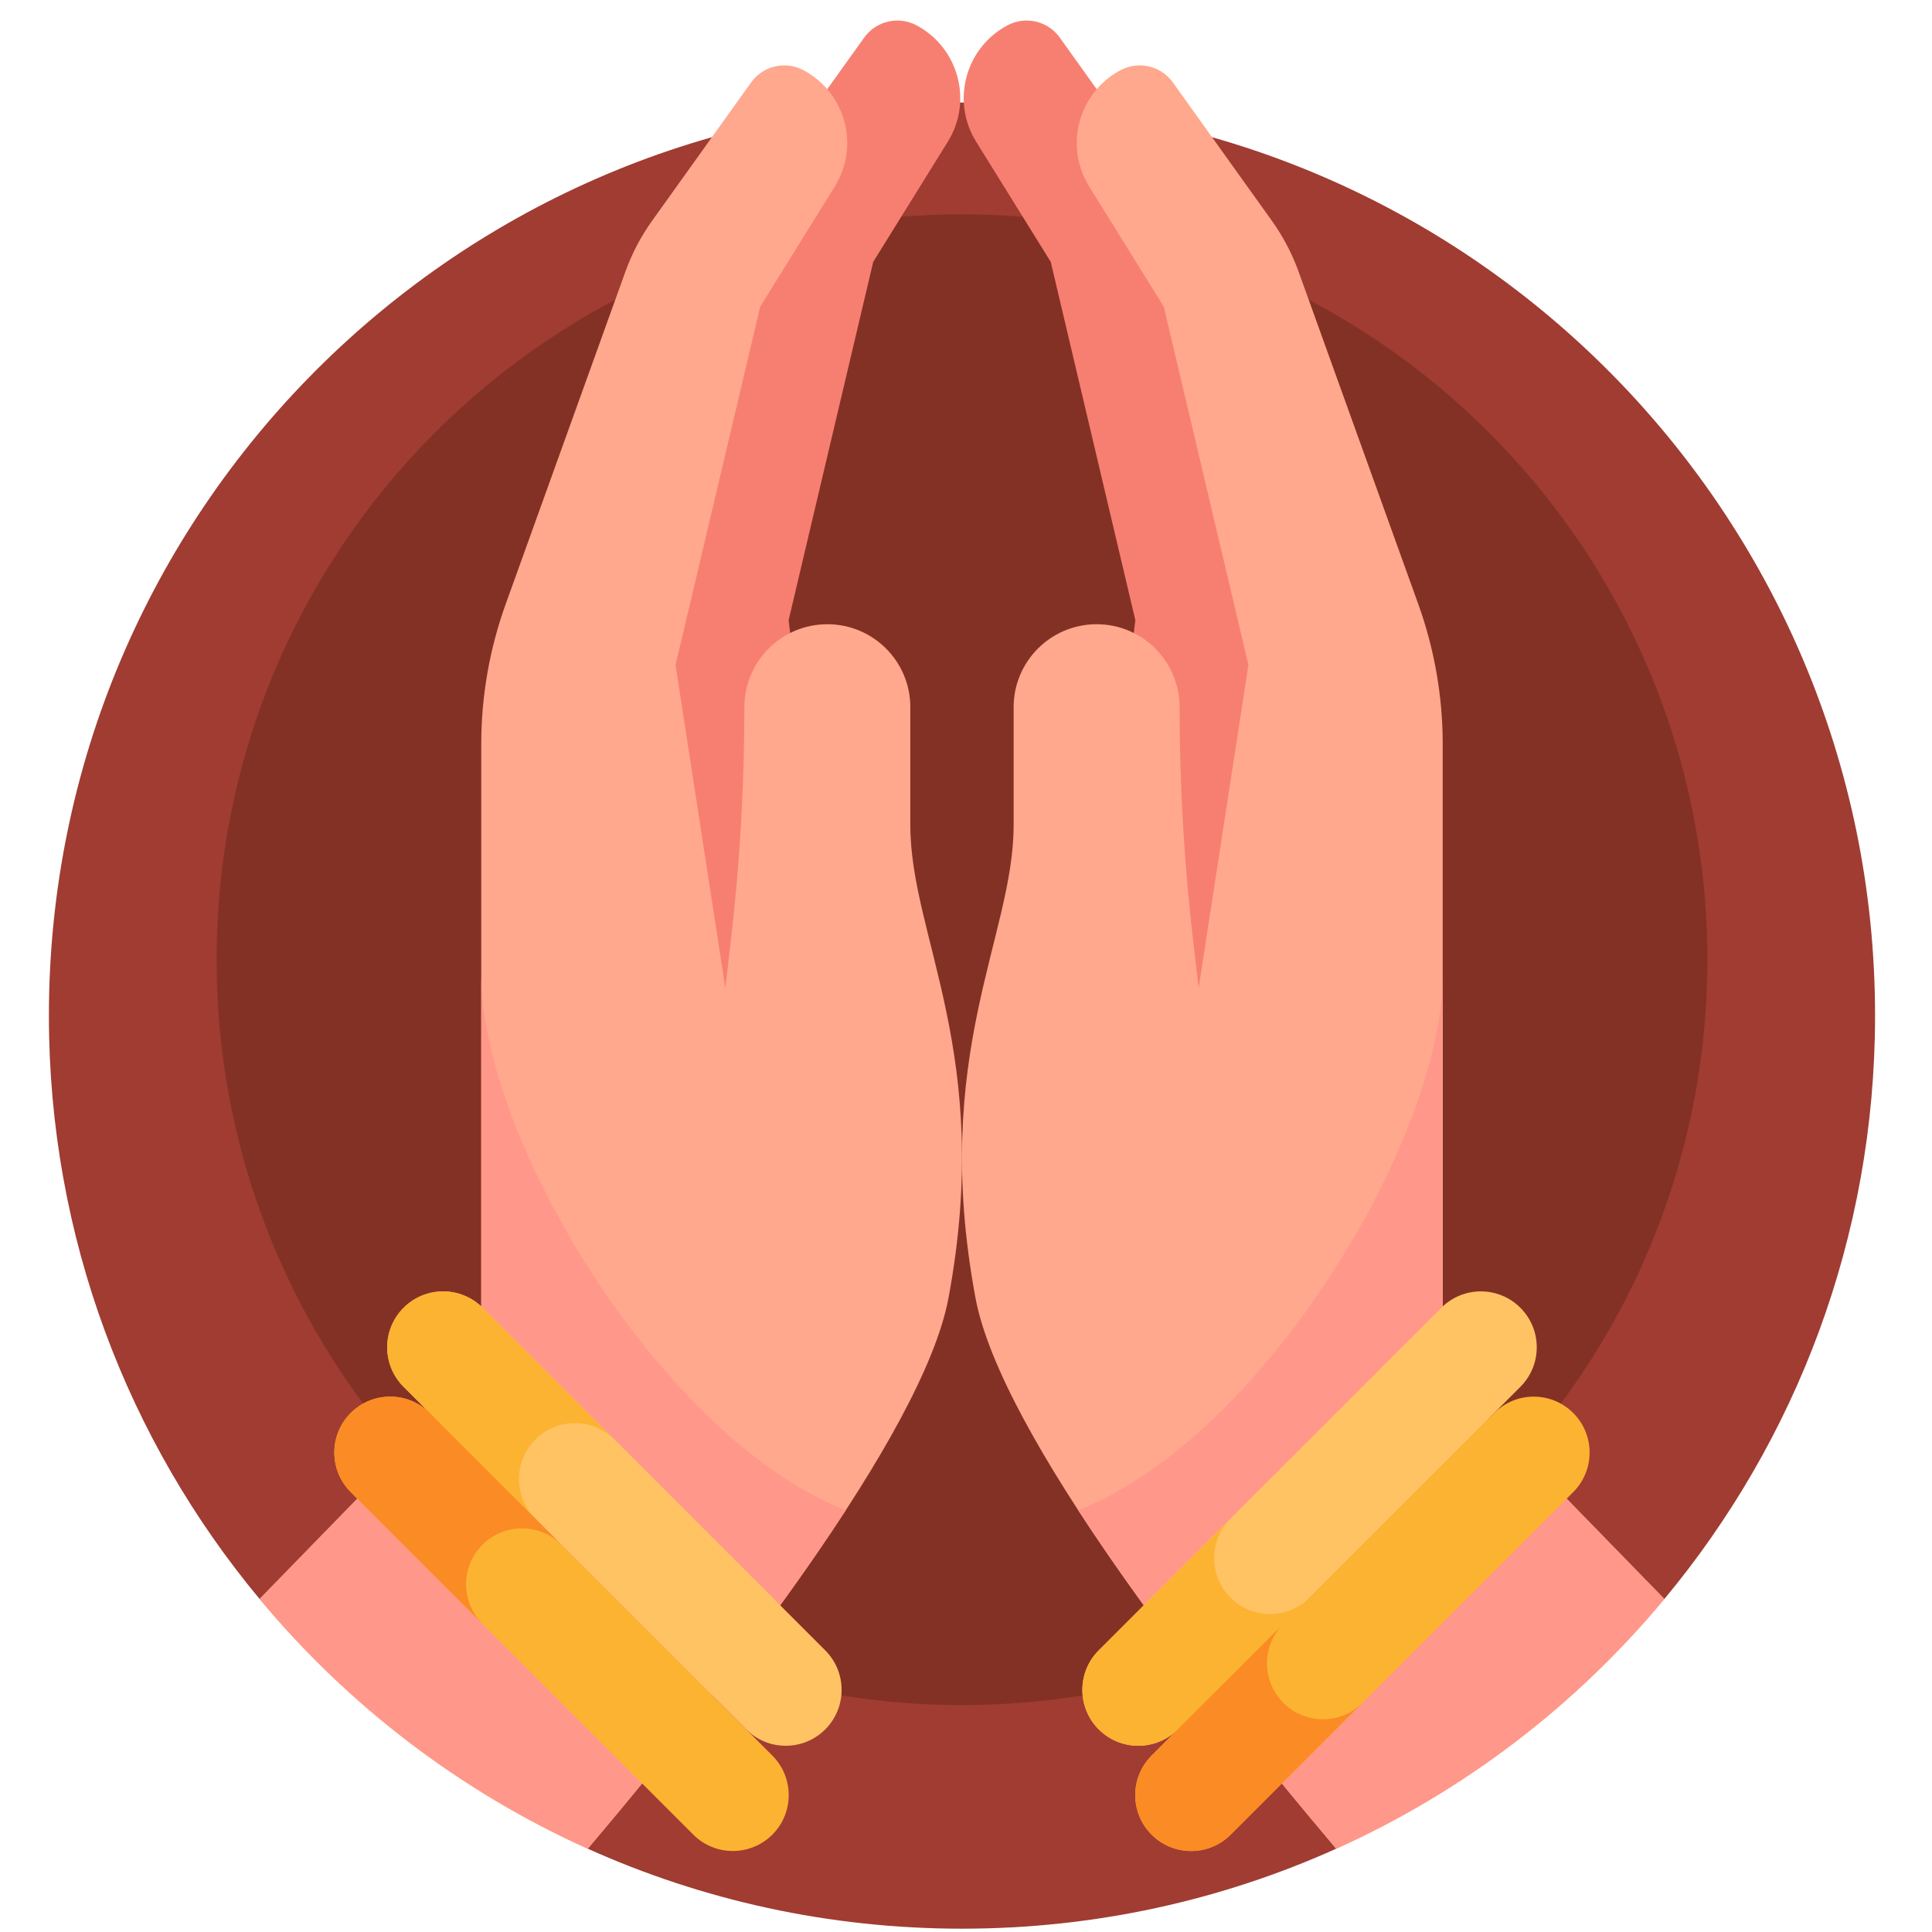 <svg width="81" height="81" viewBox="0 0 81 81" fill="none" xmlns="http://www.w3.org/2000/svg">
<g clip-path="url(#clip0_200_32433)">
<path d="M59.045 67.038H69.78L69.78 67.038C75.295 60.405 78.613 51.88 78.613 42.58C78.613 21.438 61.474 4.299 40.332 4.299C19.189 4.299 2.05 21.438 2.05 42.58C2.05 51.88 5.368 60.405 10.883 67.038L10.883 67.038H21.618L24.642 77.508C29.43 79.662 34.741 80.861 40.332 80.861C45.923 80.861 51.233 79.662 56.021 77.508L59.045 67.038Z" fill="#A03C32"/>
<path d="M40.332 71.486C57.591 71.486 71.582 57.495 71.582 40.236C71.582 22.977 57.591 8.986 40.332 8.986C23.073 8.986 9.082 22.977 9.082 40.236C9.082 57.495 23.073 71.486 40.332 71.486Z" fill="#843125"/>
<path d="M35.149 42.964L33.063 26.001L36.61 10.979L39.738 5.941C40.794 4.24 40.191 2.001 38.423 1.061C37.667 0.659 36.73 0.879 36.231 1.576L32.079 7.378C31.612 8.03 31.237 8.744 30.965 9.499L25.941 23.451C25.264 25.33 24.918 27.313 24.918 29.311V42.964H35.149V42.964Z" fill="#F77F72"/>
<path d="M39.768 54.408C38.704 60.139 30.208 70.932 24.643 77.51C19.29 75.1 14.588 71.497 10.883 67.038L18.136 59.594C19.443 58.31 20.177 56.553 20.177 54.722V31.189C20.177 29.192 20.524 27.21 21.2 25.33L25.26 14.055L26.224 11.378C26.496 10.624 26.872 9.91 27.338 9.258L29.694 5.966L29.847 5.752L31.491 3.455C31.989 2.76 32.925 2.539 33.683 2.941C34.41 3.328 34.941 3.935 35.239 4.635C35.277 4.724 35.311 4.816 35.343 4.908C35.46 5.258 35.521 5.627 35.521 5.999C35.521 6.56 35.382 7.13 35.094 7.653C35.065 7.71 35.032 7.766 34.997 7.821L31.871 12.858L28.322 27.88L30.41 41.427L30.633 39.505C31.018 36.233 31.208 32.944 31.208 29.65C31.208 28.689 31.599 27.821 32.227 27.189C32.858 26.561 33.725 26.171 34.688 26.171C35.649 26.171 36.518 26.561 37.147 27.189C37.777 27.821 38.166 28.689 38.166 29.65V34.596C38.166 39.307 41.666 44.182 39.768 54.408Z" fill="#FFA88D"/>
<path d="M18.136 59.594L10.883 67.038C14.588 71.497 19.29 75.1 24.643 77.51C27.939 73.614 32.261 68.241 35.461 63.316C27.76 60.302 20.177 47.779 20.177 40.861V54.722C20.177 56.553 19.443 58.31 18.136 59.594Z" fill="#FF988A"/>
<path d="M45.514 42.964L47.6 26.001L44.053 10.979L40.925 5.941C39.869 4.24 40.473 2.001 42.24 1.061C42.996 0.659 43.933 0.879 44.432 1.576L48.585 7.378C49.051 8.03 49.426 8.744 49.698 9.499L54.722 23.451C55.399 25.331 55.745 27.313 55.745 29.311V42.964H45.514Z" fill="#F77F72"/>
<path d="M69.78 67.038C66.075 71.497 61.374 75.1 56.021 77.51C50.455 70.932 41.96 60.139 40.896 54.408C38.997 44.182 42.497 39.307 42.497 34.596V29.65C42.497 28.689 42.886 27.821 43.516 27.189C44.146 26.561 45.014 26.171 45.975 26.171C46.938 26.171 47.805 26.561 48.436 27.189C49.065 27.821 49.455 28.689 49.455 29.65C49.455 32.944 49.646 36.233 50.03 39.505L50.254 41.427L52.341 27.88L48.793 12.858L45.666 7.821C45.632 7.766 45.599 7.71 45.569 7.653C45.282 7.13 45.143 6.56 45.143 5.999C45.143 5.627 45.204 5.258 45.321 4.908C45.352 4.816 45.386 4.724 45.424 4.635C45.722 3.935 46.254 3.328 46.98 2.941C47.738 2.539 48.674 2.76 49.172 3.455L50.816 5.752L50.969 5.966L53.325 9.258C53.791 9.91 54.168 10.624 54.44 11.378L55.404 14.055L59.463 25.33C60.139 27.21 60.486 29.192 60.486 31.189V54.722C60.486 56.553 61.221 58.31 62.527 59.594L69.78 67.038Z" fill="#FFA88D"/>
<path d="M62.527 59.594L69.78 67.038C66.075 71.497 61.374 75.1 56.021 77.51C52.725 73.614 48.402 68.241 45.203 63.316C52.903 60.302 60.486 47.779 60.486 40.861V54.722C60.486 56.553 61.221 58.31 62.527 59.594Z" fill="#FF988A"/>
<path d="M31.284 72.506L16.921 58.143C16.005 57.228 16.005 55.744 16.921 54.829C17.836 53.913 19.32 53.913 20.235 54.829L34.598 69.192C35.514 70.107 35.514 71.591 34.598 72.506C33.683 73.421 32.199 73.421 31.284 72.506Z" fill="#FFC364"/>
<path d="M22.445 60.353C23.36 59.438 24.844 59.438 25.759 60.353L20.235 54.829C19.32 53.913 17.836 53.913 16.921 54.829C16.005 55.744 16.005 57.228 16.921 58.143L22.445 63.667C21.53 62.752 21.529 61.268 22.445 60.353Z" fill="#FCB332"/>
<path d="M29.066 76.918L14.703 62.555C13.788 61.639 13.788 60.156 14.703 59.24C15.618 58.325 17.102 58.325 18.018 59.24L32.381 73.603C33.296 74.519 33.296 76.002 32.381 76.918C31.465 77.833 29.982 77.833 29.066 76.918Z" fill="#FCB332"/>
<path d="M20.227 64.764C21.143 63.849 22.627 63.849 23.542 64.764L18.018 59.24C17.102 58.325 15.618 58.325 14.703 59.24C13.788 60.156 13.788 61.639 14.703 62.555L20.227 68.079C19.312 67.164 19.312 65.68 20.227 64.764Z" fill="#FB8B24"/>
<path d="M63.743 58.143L49.38 72.506C48.464 73.421 46.98 73.421 46.065 72.506C45.15 71.591 45.15 70.107 46.065 69.192L60.428 54.829C61.343 53.913 62.827 53.913 63.743 54.829C64.658 55.744 64.658 57.228 63.743 58.143Z" fill="#FFC364"/>
<path d="M51.589 66.982C50.674 66.067 50.674 64.583 51.589 63.667L46.065 69.192C45.15 70.107 45.15 71.591 46.065 72.506C46.98 73.421 48.464 73.421 49.38 72.506L54.904 66.982C53.989 67.897 52.505 67.897 51.589 66.982Z" fill="#FCB332"/>
<path d="M65.959 62.556L51.596 76.919C50.681 77.834 49.197 77.834 48.282 76.919C47.366 76.004 47.366 74.52 48.282 73.604L62.645 59.241C63.56 58.326 65.044 58.326 65.959 59.241C66.874 60.156 66.874 61.64 65.959 62.556Z" fill="#FCB332"/>
<path d="M53.806 71.395C52.89 70.479 52.89 68.995 53.806 68.08L48.282 73.604C47.366 74.52 47.366 76.004 48.282 76.919C49.197 77.834 50.681 77.834 51.596 76.919L57.12 71.395C56.205 72.31 54.721 72.31 53.806 71.395Z" fill="#FB8B24"/>
</g>
<defs>
<clipPath id="clip0_200_32433">
<rect width="80" height="80" fill="white" transform="translate(0.332 0.861)"/>
</clipPath>
</defs>
</svg>
